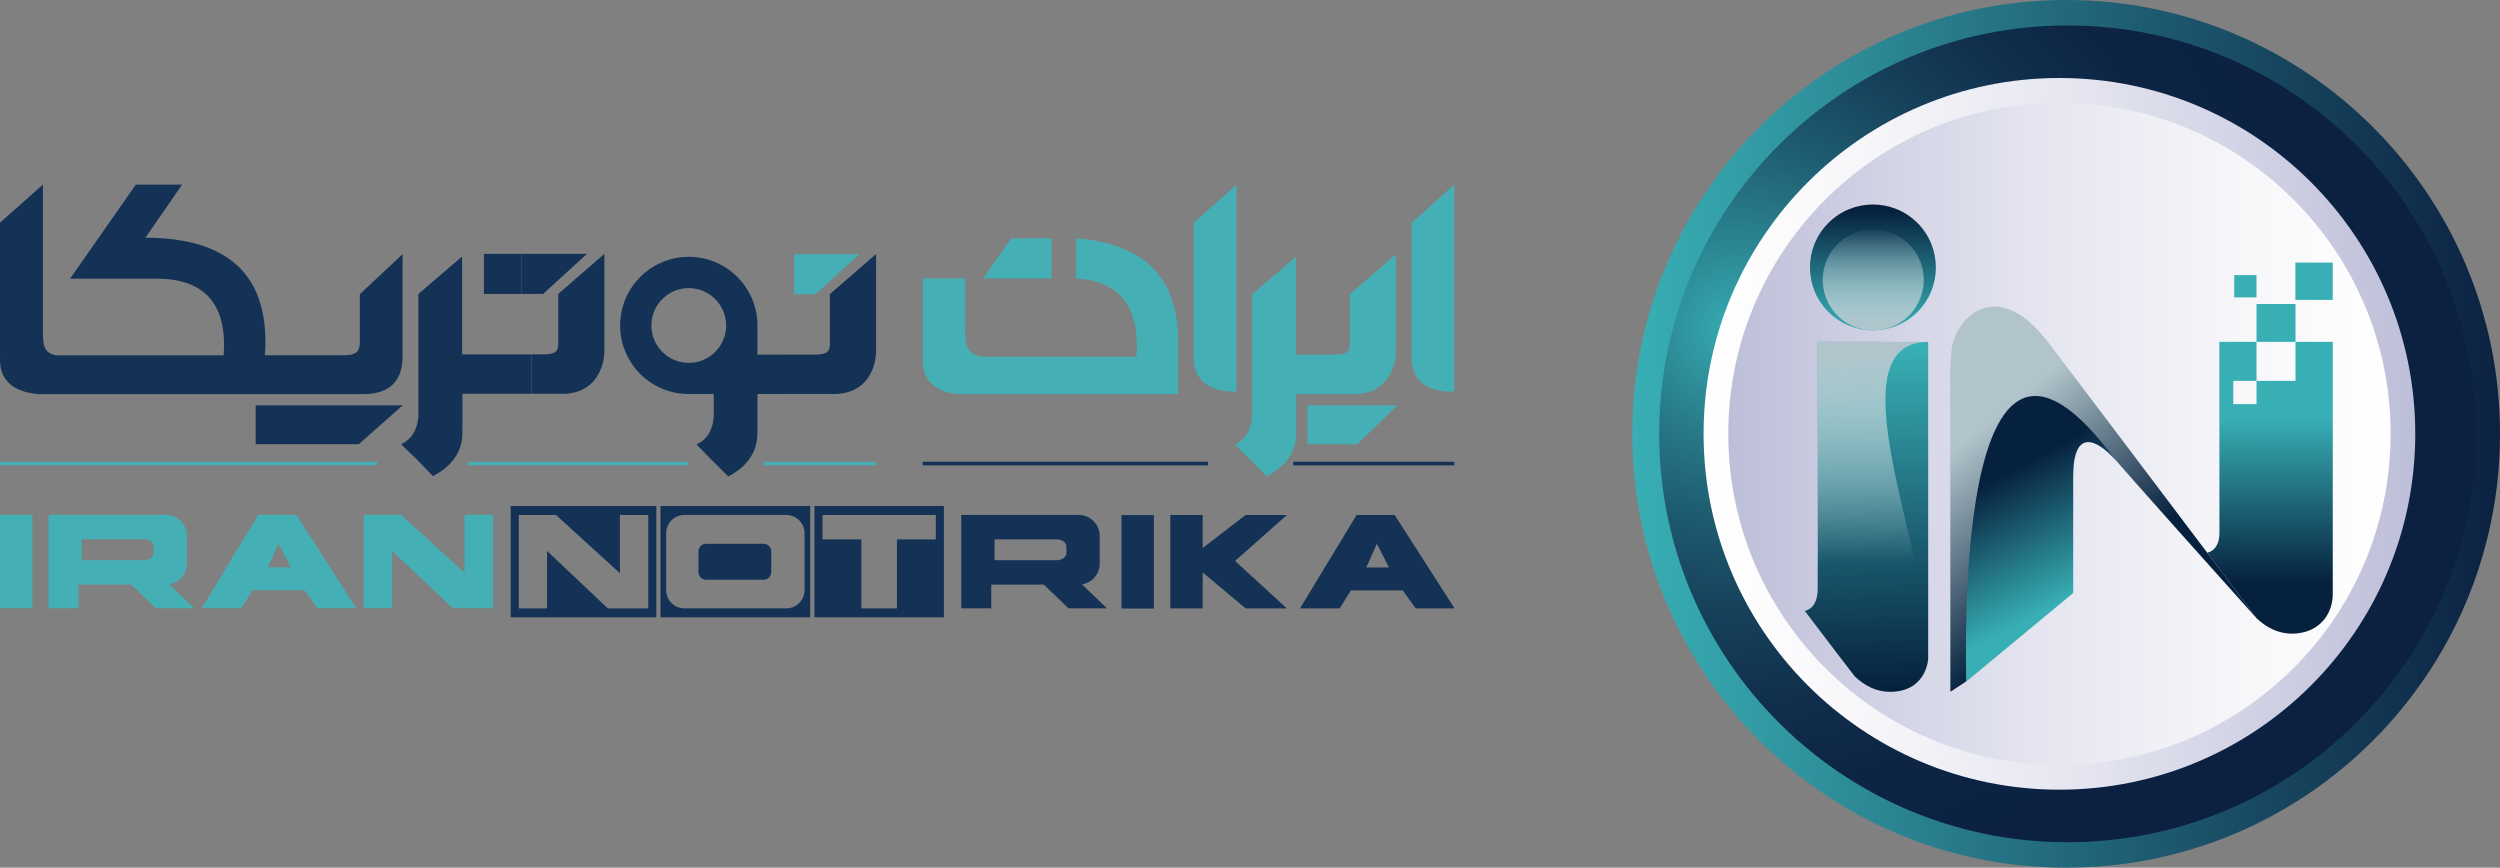 <?xml version="1.0" encoding="UTF-8"?>
<svg xmlns="http://www.w3.org/2000/svg" xmlns:xlink="http://www.w3.org/1999/xlink" id="Layer_2" data-name="Layer 2" viewBox="0 0 679.45 235.82">
  <rect x="0" y="0" width="679.45" height="235.82" fill="#808080" stroke="none"/>
  <defs>
    <style>
      .cls-1, .cls-2, .cls-3, .cls-4, .cls-5, .cls-6, .cls-7, .cls-8, .cls-9, .cls-10, .cls-11 {
        fill-rule: evenodd;
      }

      .cls-1, .cls-12 {
        fill: #45afb6;
      }

      .cls-13 {
        fill: url(#GradientFill_6-2);
      }

      .cls-14 {
        fill: url(#linear-gradient-2);
      }

      .cls-2 {
        fill: url(#GradientFill_1);
      }

      .cls-3 {
        fill: url(#GradientFill_2);
      }

      .cls-4 {
        fill: url(#GradientFill_5);
      }

      .cls-5, .cls-15 {
        fill: #133256;
      }

      .cls-16 {
        fill: url(#GradientFill_7);
      }

      .cls-6 {
        fill: url(#GradientFill_3-2);
      }

      .cls-7 {
        fill: url(#GradientFill_4);
      }

      .cls-8 {
        fill: url(#GradientFill_6);
      }

      .cls-9 {
        fill: url(#GradientFill_5-2);
      }

      .cls-10 {
        fill: url(#GradientFill_5-3);
      }

      .cls-17 {
        fill: url(#linear-gradient);
      }

      .cls-11 {
        fill: url(#GradientFill_3);
      }
    </style>
    <linearGradient id="GradientFill_1" data-name="GradientFill 1" x1="443.63" y1="117.91" x2="679.45" y2="117.91" gradientUnits="userSpaceOnUse">
      <stop offset="0" stop-color="#38afb5"></stop>
      <stop offset="1" stop-color="#0c2141"></stop>
    </linearGradient>
    <radialGradient id="GradientFill_2" data-name="GradientFill 2" cx="471.36" cy="89.1" fx="471.36" fy="89.1" r="157.06" gradientUnits="userSpaceOnUse">
      <stop offset="0" stop-color="#38afb5"></stop>
      <stop offset=".03" stop-color="#34a4ac"></stop>
      <stop offset=".18" stop-color="#287c8b"></stop>
      <stop offset=".33" stop-color="#1e5b70"></stop>
      <stop offset=".49" stop-color="#16415b"></stop>
      <stop offset=".65" stop-color="#102f4c"></stop>
      <stop offset=".81" stop-color="#0d2443"></stop>
      <stop offset="1" stop-color="#0c2141"></stop>
    </radialGradient>
    <linearGradient id="GradientFill_3" data-name="GradientFill 3" x1="463" y1="117.91" x2="656.42" y2="117.91" gradientUnits="userSpaceOnUse">
      <stop offset="0" stop-color="#fff"></stop>
      <stop offset=".22" stop-color="#f7f7fa"></stop>
      <stop offset=".55" stop-color="#e3e4ef"></stop>
      <stop offset=".95" stop-color="#c2c3db"></stop>
      <stop offset="1" stop-color="#bdbfd9"></stop>
    </linearGradient>
    <linearGradient id="GradientFill_3-2" data-name="GradientFill 3" x1="649.71" y1="117.91" x2="469.71" y2="117.91" xlink:href="#GradientFill_3"></linearGradient>
    <linearGradient id="GradientFill_4" data-name="GradientFill 4" x1="529.55" y1="123.59" x2="562.22" y2="163.66" gradientUnits="userSpaceOnUse">
      <stop offset="0" stop-color="#b1c4cb"></stop>
      <stop offset="1" stop-color="#06213e"></stop>
    </linearGradient>
    <linearGradient id="GradientFill_5" data-name="GradientFill 5" x1="541.54" y1="130.57" x2="559.47" y2="164.15" gradientUnits="userSpaceOnUse">
      <stop offset="0" stop-color="#06213e"></stop>
      <stop offset="1" stop-color="#38afb5"></stop>
    </linearGradient>
    <linearGradient id="GradientFill_5-2" data-name="GradientFill 5" x1="616.92" y1="158.29" x2="617.04" y2="113.53" xlink:href="#GradientFill_5"></linearGradient>
    <linearGradient id="GradientFill_5-3" data-name="GradientFill 5" x1="509.08" y1="187.36" x2="506.2" y2="94.93" xlink:href="#GradientFill_5"></linearGradient>
    <linearGradient id="GradientFill_6" data-name="GradientFill 6" x1="508.49" y1="94.64" x2="509.55" y2="152.89" gradientUnits="userSpaceOnUse">
      <stop offset="0" stop-color="#b1c4cb"></stop>
      <stop offset="1" stop-color="#fff" stop-opacity="0"></stop>
    </linearGradient>
    <linearGradient id="GradientFill_7" data-name="GradientFill 7" x1="509.02" y1="57.42" x2="509.02" y2="90.13" gradientTransform="translate(200.49 -338.64) rotate(45)" gradientUnits="userSpaceOnUse">
      <stop offset="0" stop-color="#06213e"></stop>
      <stop offset=".48" stop-color="#206c7d"></stop>
      <stop offset=".83" stop-color="#319ca5"></stop>
      <stop offset="1" stop-color="#38afb5"></stop>
    </linearGradient>
    <linearGradient id="GradientFill_6-2" data-name="GradientFill 6" x1="509.13" y1="89.42" x2="509.13" y2="61.34" gradientTransform="translate(466.19 -436.92) rotate(76.72)" xlink:href="#GradientFill_6"></linearGradient>
    <linearGradient id="linear-gradient" x1="628.91" y1="79.95" x2="628.92" y2="74.86" gradientUnits="userSpaceOnUse">
      <stop offset="0" stop-color="#38afb5"></stop>
      <stop offset=".9" stop-color="#38afb5"></stop>
    </linearGradient>
    <linearGradient id="linear-gradient-2" x1="613.28" y1="77.8" x2="607.22" y2="77.8" xlink:href="#linear-gradient"></linearGradient>
  </defs>
  <g id="Layer_1-2" data-name="Layer 1">
    <g>
      <path class="cls-2" d="m443.63,117.91c0,65.11,52.79,117.91,117.91,117.91h0c65.12,0,117.91-52.79,117.91-117.91h0c0-65.12-52.79-117.91-117.91-117.91h0c-65.12,0-117.91,52.79-117.91,117.91h0Z"></path>
      <path class="cls-3" d="m450.94,117.91c0,61.29,49.69,110.99,110.99,110.99h0c61.3,0,110.99-49.69,110.99-110.99h0c0-61.3-49.69-110.99-110.99-110.99h0c-61.3,0-110.99,49.7-110.99,110.99h0Z"></path>
      <path class="cls-11" d="m463,117.91c0,53.41,43.3,96.71,96.71,96.71h0c53.41,0,96.71-43.3,96.71-96.71h0c0-53.41-43.3-96.71-96.71-96.71h0c-53.41,0-96.71,43.3-96.71,96.71h0Z"></path>
      <path class="cls-6" d="m469.71,117.91c0,49.7,40.3,90,90,90h0c49.71,0,90.01-40.29,90.01-90h0c0-49.71-40.3-90-90.01-90h0c-49.7,0-90,40.29-90,90Z"></path>
      <path class="cls-7" d="m556.05,92.29c-13.03-16.65-24.23-6.61-25.6,2.35-.56,4.74-.41,9.09-.41,9.09l.03,84.29,4.3-2.83c.13-2.32,19.29-88.01,38.6-62.45,5.3,6.2,31.72,35.7,38.72,43.51.62.69,1.09,1.21,1.38,1.53.22.24.33.37.33.37,0,0-.05-.06-.13-.17-.89-1.18-6.26-8.31-13.4-17.77-16.14-21.4-41.29-54.71-43.81-57.94Z"></path>
      <path class="cls-4" d="m534.37,185.21s0,.04,0,.04l29.08-24.08s0-31.61,0-31.96c.12-13.15,6.66-9.61,11.5-4.17-44.98-61.06-40.45,57.84-40.58,60.16Z"></path>
      <path class="cls-9" d="m613.28,82.62v10.3h10.59v-10.3h-10.59Zm10.59,10.3v10.59h-10.59v6.32h-6.32v-6.32h6.32v-10.59h-10.11c0,11.38,0,46.72.03,51.73.03,4.33-2.26,5.34-3.33,5.57.89,1.18,1.76,2.33,2.59,3.44.42.55.83,1.09,1.22,1.63.41.53.79,1.04,1.17,1.54,1.05,1.39,2.03,2.69,2.92,3.87.22.29.44.58.65.86.63.84,1.21,1.61,1.73,2.31.26.34.5.66.73.96.34.45.65.86.93,1.23.19.24.36.47.51.68.08.1.15.2.22.29.14.18.26.35.37.49.16.21.28.37.36.48,2.26,2.18,5.96,4.63,10.95,4.15,4.01-.38,6.39-2.3,7.81-4.27,1.34-1.88,1.97-4.17,1.97-6.48v-68.48h-10.13Z"></path>
      <path class="cls-10" d="m524.04,178.95v-86.02l-30.04-.02c-.04,11.25.1,62.67,0,67.56-.15,4.32-2.42,5.34-3.49,5.57,7.14,9.46,12.68,16.61,13.57,17.78,2.26,2.18,5.96,4.63,10.95,4.15,8.74-.83,9.02-9.02,9.02-9.02Z"></path>
      <path class="cls-8" d="m524.04,175.67l-30.04-21.28v-61.48c3.92,0,23.7,0,30.04.02-26.02.04-.26,56.73,0,82.74Z"></path>
      <circle class="cls-16" cx="509.02" cy="72.69" r="17.11" transform="translate(97.69 381.22) rotate(-45)"></circle>
      <circle class="cls-13" cx="509.13" cy="76.07" r="13.73" transform="translate(318.12 554.11) rotate(-76.72)"></circle>
      <path class="cls-5" d="m225.54,79.96v13.11c.14,2.52-.8,3.2-3.44,3.3l-16.24.02s0-7.73,0-7.93c0-5.35-2.25-10.17-5.86-13.57-3.83-3.63-9.21-5.63-15.02-4.96-8.49.98-15.34,7.82-16.31,16.31-1.28,11.12,7.22,20.54,17.99,20.85h0s7.33,0,7.33,0v6.22c-.33,3.7-1.89,6.2-4.66,7.49v.03c2.05,2.17,4.72,4.82,8.59,8.66,3.77-1.93,6.17-4.52,7.3-7.78.48-1.38.64-2.84.64-4.3v-10.33s19.96-.02,19.96-.02c6.26.33,10.16-2.8,11.69-7.76.44-1.41.59-2.89.59-4.37v-25.88l-12.55,10.88Zm-48.44,7.3c.53-4.65,4.33-8.41,8.98-8.9,3.06-.32,5.86.7,7.9,2.55,2.07,1.85,3.37,4.55,3.37,7.55s-1.3,5.7-3.37,7.55c-1.79,1.62-4.17,2.61-6.79,2.61-6,0-10.79-5.21-10.09-11.36Z"></path>
      <path class="cls-1" d="m366.84,79.98v13.11c.13,2.51-.8,3.19-3.44,3.29h-11.21v-26.59s-11.88,10.18-11.88,10.18v32.2c0,.97-.06,1.95-.27,2.9-.62,2.76-2.09,4.68-4.42,5.76,2.84,2.82,4.97,4.83,8.62,8.67,4.11-2.1,6.67-4.99,7.66-8.69.28-1.05.37-2.15.37-3.23v-8.74s0-1.74,0-1.74h14.83c6.26.33,10.16-2.8,11.69-7.75.44-1.41.59-2.89.59-4.37v-25.87l-12.55,10.88Z"></path>
      <path class="cls-1" d="m336.05,50.17l-11.61,10.39v35.99c-.17,5.97,3.01,9.26,9.54,9.87h2.07v-56.25Z"></path>
      <path class="cls-1" d="m320.2,91.67c-.43-16.59-9.68-25.56-27.77-26.9v10.91c12.02.73,17.48,7.83,16.41,21.3h-40.64c-4.31-.04-6.14-1.9-5.86-7.57v-13.73h-11.55v21.55c-.16,5.97,3.02,9.26,9.54,9.87h59.87v-15.43Z"></path>
      <polygon class="cls-1" points="215.82 69.08 215.82 79.95 221.64 79.95 233.55 69.08 215.82 69.08"></polygon>
      <polygon class="cls-1" points="355.34 110.17 355.34 120.72 368.89 120.72 379.79 110.17 355.34 110.17"></polygon>
      <polygon class="cls-5" points="69.49 110.17 69.49 120.73 97.52 120.72 109.43 110.17 69.49 110.17"></polygon>
      <polygon class="cls-1" points="274.83 64.77 267.2 75.68 285.79 75.68 285.79 64.77 274.83 64.77"></polygon>
      <polygon class="cls-5" points="110.15 122.35 110.17 122.37 110.17 122.34 110.15 122.35"></polygon>
      <polygon class="cls-5" points="105.96 112.08 105.96 112.1 105.98 112.08 105.96 112.08"></polygon>
      <path class="cls-1" d="m0,125.5v.97h102.48v-.97H0Zm127.13,0v.97h60.05v-.97h-60.05Zm80.33,0v.97h30.63v-.97h-30.63Z"></path>
      <path class="cls-5" d="m351.48,125.5v.98h43.77v-.98h-43.77Zm-100.7,0v.98h77.55v-.98h-77.55Z"></path>
      <path class="cls-1" d="m395.25,50.17l-11.61,10.39v35.99c-.17,5.97,3.01,9.26,9.54,9.87h2.07v-56.25Z"></path>
      <g>
        <g>
          <g>
            <path class="cls-1" d="m80.55,139.91h-10.34l-15.4,25.39h10.78l3.08-4.89h14.08l3.52,4.89h10.56l-16.28-25.39Zm-7.7,14.26l2.86-6.45,3.3,6.45h-6.16Z"></path>
            <rect class="cls-12" x="0" y="139.91" width="8.8" height="25.39"></rect>
            <polygon class="cls-1" points="126.26 139.91 126.26 155.65 108.97 139.91 98.85 139.91 98.85 165.3 106.55 165.3 106.55 149.68 123.04 165.3 134.04 165.3 134.04 139.91 126.26 139.91"></polygon>
            <path class="cls-1" d="m46.01,158.79c.19-.02.37-.06.55-.11.02,0,.03-.01.05-.02.12-.03.24-.06.36-.11.26-.08.51-.19.75-.31.12-.06.23-.13.35-.2.09-.05.17-.11.26-.17.08-.05.15-.1.23-.16.09-.07.18-.14.26-.21.09-.07.17-.15.25-.23.19-.18.37-.38.53-.59.08-.1.16-.21.23-.32.03-.03.05-.05.06-.08.07-.1.13-.21.19-.32.07-.12.14-.24.19-.37.09-.17.16-.34.22-.52,0-.01.01-.02.01-.04.06-.18.12-.36.16-.55.01-.03.01-.06.02-.09.04-.19.07-.38.09-.57.03-.21.04-.42.04-.64v-7.56c0-1.73-.77-3.28-1.99-4.32-.94-.8-2.15-1.31-3.47-1.36-.07-.01-.15-.01-.23-.01H13.2v25.39h8.14v-6.45h14.3l6.72,6.45h10.43l-6.78-6.53Zm-23.77-6.56v-5.66h16.92c1.44,0,2.61.86,2.61,1.92v1.82c0,.22-.05.43-.15.63h0c-.04.1-.1.18-.16.27-.19.26-.45.48-.77.66-.09.05-.17.09-.27.12-.03.01-.05.02-.08.03-.11.05-.23.09-.36.11-.25.06-.52.1-.79.1h-16.95Z"></path>
          </g>
          <g>
            <polygon class="cls-5" points="349.75 139.96 338.53 139.96 326.87 148.94 326.87 139.96 318.07 139.96 318.07 165.35 326.87 165.35 326.87 155.58 338.53 165.35 349.75 165.35 335.67 152.46 349.75 139.96"></polygon>
            <rect class="cls-15" x="304.8" y="140" width="8.8" height="25.39"></rect>
            <path class="cls-5" d="m379.04,139.96h-10.34l-15.39,25.39h10.77l3.08-4.89h14.08l3.52,4.89h10.56l-16.28-25.39Zm-7.7,14.26l2.86-6.45.22.43,3.08,6.02h-6.16Z"></path>
            <path class="cls-5" d="m294.07,158.81c.19-.02.37-.06.55-.11.02,0,.03-.01.05-.02.12-.03.24-.06.36-.11.26-.08.51-.19.75-.31.12-.06.23-.13.35-.2.09-.05.17-.11.26-.17.08-.05.15-.1.23-.16.09-.07.18-.14.26-.21.09-.07.17-.15.25-.23.19-.18.37-.38.53-.59.08-.1.16-.21.23-.32.03-.03.05-.05.06-.08.07-.1.13-.21.19-.32.07-.12.14-.24.19-.37.09-.17.16-.34.22-.52,0-.01.01-.02.01-.04.06-.18.12-.36.16-.55.01-.03.01-.06.02-.09.04-.19.07-.38.09-.57.03-.21.04-.42.04-.64v-7.56c0-1.73-.77-3.28-1.99-4.32-.94-.8-2.15-1.31-3.47-1.36-.07-.01-.15-.01-.23-.01h-31.92v25.39h8.14v-6.45h14.3l6.72,6.45h10.43l-6.78-6.53Zm-23.77-6.56v-5.66h16.92c1.44,0,2.61.86,2.61,1.92v1.82c0,.22-.05.43-.15.63h0c-.04.1-.1.18-.16.27-.19.26-.45.48-.77.66-.09.05-.17.09-.27.12-.03.01-.05.02-.08.03-.11.05-.23.09-.36.11-.25.06-.52.1-.79.1h-16.95Z"></path>
          </g>
        </g>
        <g>
          <path class="cls-5" d="m221.34,137.52v30.26h35.19v-30.26h-35.19Zm32.99,9.08h-10.56v18.75h-9.67v-18.75h-10.56v-6.64h30.79v6.64Z"></path>
          <path class="cls-5" d="m138.79,137.52v30.26h39.59v-30.26h-39.59Zm37.39,27.83h-11l-16.5-15.62v15.62h-7.69v-25.39h10.11l17.38,15.82v-15.82h7.7v25.39Z"></path>
          <path class="cls-5" d="m209.61,149.86v5.63c0,1.14-.93,2.07-2.07,2.07h-15.64c-1.15,0-2.07-.93-2.07-2.07v-5.63c0-1.14.92-2.07,2.07-2.07h15.64c1.14,0,2.07.93,2.07,2.07Z"></path>
          <path class="cls-5" d="m179.51,137.52v30.25h40.69v-30.25h-40.69Zm39.15,22.88c0,2.73-2.21,4.94-4.94,4.94h-27.73c-2.72,0-4.94-2.21-4.94-4.94v-15.51c0-2.73,2.22-4.94,4.94-4.94h27.73c2.73,0,4.94,2.21,4.94,4.94v15.51Z"></path>
        </g>
      </g>
      <polygon class="cls-5" points="141.79 69 141.79 79.88 147.61 79.88 159.52 69 141.79 69"></polygon>
      <path class="cls-5" d="m125.59,96.3v-26.59s-11.88,10.18-11.88,10.18v33.34c-.33,3.7-1.89,6.2-4.66,7.49v.03c2.32,2.27,5.09,4.86,8.59,8.66,3.77-1.93,6.23-4.52,7.39-7.78.48-1.37.65-2.83.65-4.28v-10.33h18.76v-10.71h-18.85Z"></path>
      <polygon class="cls-5" points="131.51 69 131.51 79.88 141.78 79.88 141.79 69 131.51 69"></polygon>
      <path class="cls-5" d="m151.71,79.89v13.11c.14,2.52-.8,3.2-3.44,3.3h-3.83v10.71h7.54c6.26.33,10.16-2.8,11.69-7.76.44-1.41.59-2.89.59-4.37v-25.88l-12.55,10.88Z"></path>
      <path class="cls-15" d="m97.79,79.97v12.52c.07,2.65-.5,3.96-4.01,4.07h-21.77c1.45-21.25-9.37-31.91-32.47-31.96l9.94-14.43h-12.56l-17.87,25.56h24.59c12.44.48,18.11,7.36,17.15,20.85H15.15c-3.44-.8-3.47-2.91-3.48-7.16v-39.25L0,60.51v36.91c-.17,5.97,3.72,9.08,10.25,9.69h88.7c6.78-.08,10.27-3.35,10.46-9.79v-28.24s-11.63,10.89-11.63,10.89Z"></path>
      <rect class="cls-17" x="623.84" y="71.36" width="10.15" height="10.15"></rect>
      <rect class="cls-14" x="607.22" y="74.77" width="6.05" height="6.05"></rect>
    </g>
  </g>
</svg>
